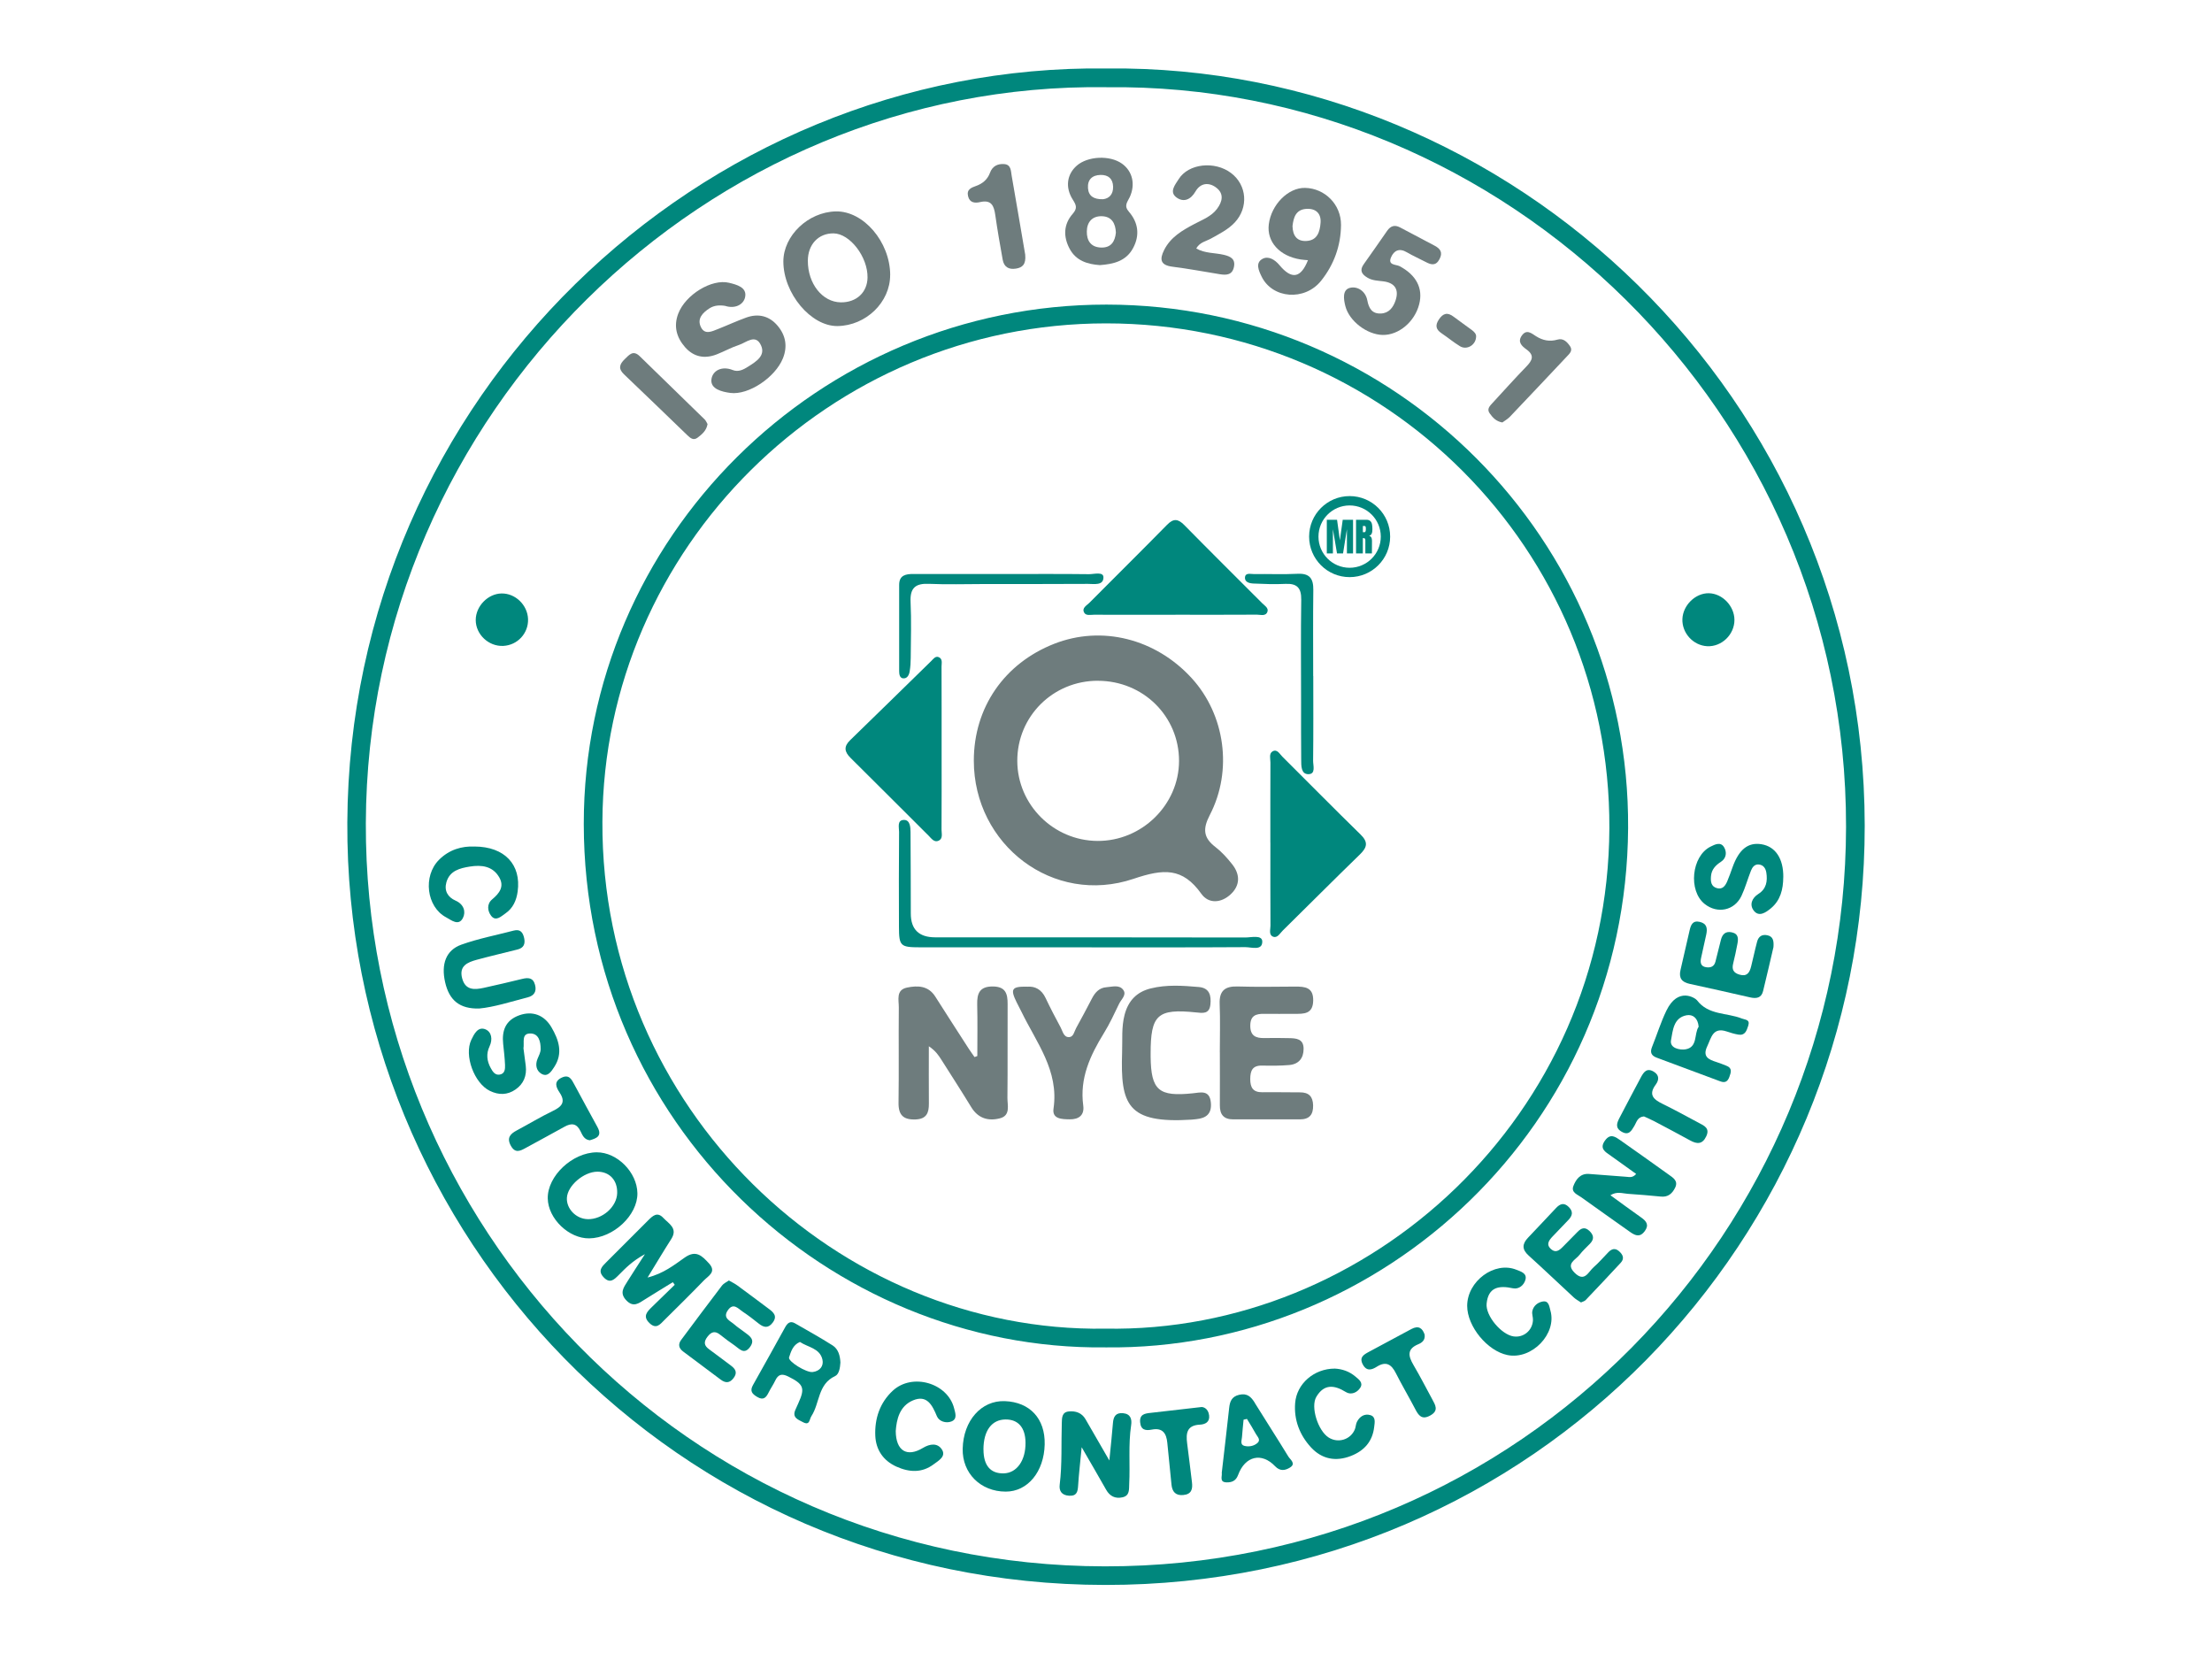 <?xml version="1.0" encoding="UTF-8"?><svg id="Layer_1" xmlns="http://www.w3.org/2000/svg" viewBox="0 0 570 426"><defs><style>.cls-1{fill:#00877d;}.cls-1,.cls-2{stroke-width:0px;}.cls-2{fill:#6e7c7d;}</style></defs><path class="cls-1" d="M285.2,17.64c104.49-1.14,195.19,84.79,195.31,195.05.11,106.26-85.07,195.77-195.71,195.68-110.71-.09-195.84-90.11-195.3-196.46.56-109.68,90.97-195.59,195.7-194.27ZM285.09,22.47c-102.9-1.45-190.45,83.9-190.82,189.63-.36,103.22,82.45,191.33,190.44,191.48,107.58.14,190.84-87.01,190.99-190.51.16-106.83-88.03-191.94-190.61-190.59Z"/><path class="cls-1" d="M284.85,347.16c-71.31.8-134.37-57.75-134.42-134.84-.05-73.75,60.52-133.87,134.71-133.84,74.33.04,134.87,60.46,134.4,134.91-.48,76.52-63.25,134.62-134.69,133.77ZM284.77,342.33c68.06,1.24,129.63-54.87,129.94-128.94.3-71.95-57.86-130.07-129.68-130.07-71.22,0-129.5,57.91-129.8,128.44-.32,73.94,60.64,131.6,129.54,130.58Z"/><path class="cls-2" d="M229.38,70.83c.03,7.02-6.22,13.09-13.57,13.18-6.83.08-13.94-8.39-13.95-16.63,0-6.65,6.38-12.76,13.52-12.91,7.12-.15,13.97,7.84,14.01,16.36ZM216.67,77.9c4.01.05,6.81-2.55,6.88-6.36.1-5.33-4.53-11.36-8.75-11.41-3.89-.05-6.62,2.85-6.63,7.05-.02,5.9,3.75,10.67,8.5,10.72Z"/><path class="cls-2" d="M186.93,78.82c-1.45-.24-2.88-.18-4.14.64-1.74,1.13-3.22,2.65-2.18,4.81,1.01,2.1,2.88,1.1,4.44.49,2.42-.95,4.78-2.05,7.22-2.93,3.14-1.14,5.97-.44,8.11,2.1,2.07,2.46,2.61,5.29,1.37,8.39-1.98,4.92-8.83,9.53-13.55,8.92-2.21-.29-5.14-1.02-4.88-3.44.25-2.33,2.71-3.58,5.49-2.46,1.48.6,2.82-.14,4.03-.91,2-1.27,4.48-2.78,3.26-5.45-1.4-3.06-3.81-.71-5.69-.1-1.97.64-3.8,1.68-5.73,2.43-3.11,1.21-5.92.68-8.15-1.86-2.21-2.53-3-5.42-1.74-8.68,1.87-4.84,8.61-9,13.08-7.91,1.98.48,4.66,1.17,4.14,3.68-.42,2.03-2.68,3.05-5.08,2.29Z"/><path class="cls-1" d="M173.36,330.37c-2.42,1.49-4.84,2.96-7.24,4.47-1.56.99-2.94,2.1-4.75.18-1.78-1.88-.66-3.3.3-4.84,1.29-2.06,2.62-4.09,4.52-7.04-3.24,1.76-4.99,3.6-6.77,5.39-1.15,1.15-2.24,2.3-3.87.57-1.62-1.71-.4-2.79.72-3.92,3.57-3.59,7.16-7.17,10.75-10.75,1.15-1.14,2.34-2.32,3.91-.63,1.43,1.52,3.82,2.67,2.03,5.46-1.95,3.04-3.79,6.16-6.09,9.9,4.13-1.04,6.84-3.23,9.58-5.15,2.91-2.04,4.44-.44,6.21,1.47,2.06,2.22-.11,3.23-1.25,4.4-3.34,3.46-6.77,6.83-10.18,10.21-1.09,1.08-2.1,2.51-3.86.82-1.86-1.78-.59-2.97.66-4.2,1.94-1.9,3.89-3.79,5.84-5.68-.17-.23-.33-.45-.5-.68Z"/><path class="cls-2" d="M337.06,67.04c-.68-.06-1.31-.09-1.92-.19-5.39-.84-8.75-4.54-8.19-9.04.63-5.09,5-9.49,9.34-9.4,5.13.1,9.31,4.3,9.27,9.55-.04,5.35-1.82,10.24-5.13,14.38-4.24,5.3-12.59,4.61-15.35-1.12-.72-1.49-1.64-3.47.22-4.51,1.53-.85,3.21.18,4.38,1.58,3.14,3.78,5.52,3.43,7.37-1.27ZM333.06,58.26c.07,2.45,1.13,3.94,3.54,3.83,2.89-.12,3.51-2.42,3.69-4.67.19-2.33-1.12-3.7-3.52-3.61-2.89.11-3.45,2.26-3.71,4.44Z"/><path class="cls-2" d="M356.27,86.3c-4.05-.1-8.58-3.57-9.58-7.39-.47-1.8-.81-4.21,1.12-4.73,1.92-.52,4.07.78,4.53,3.22.38,2.03,1.21,3.47,3.47,3.38,2.12-.08,3.21-1.59,3.81-3.38.95-2.85-.24-4.54-3.16-4.91-1.41-.18-2.82-.18-4.11-.96-1.48-.89-2.06-1.88-.93-3.46,2.03-2.85,4.03-5.72,6.02-8.59.88-1.27,1.95-1.62,3.34-.88,2.97,1.58,5.95,3.15,8.93,4.72,1.47.78,2.12,1.76,1.23,3.45-.94,1.79-2.15,1.48-3.56.73-1.6-.85-3.28-1.57-4.84-2.49-1.93-1.15-3.32-.5-4.09,1.29-.9,2.09,1.29,1.8,2.22,2.29,4.27,2.27,6.09,5.69,5.03,9.81-1.16,4.54-5.3,8-9.44,7.9Z"/><path class="cls-2" d="M308.25,64.02c2.27,1.3,4.79,1.08,7.13,1.64,1.66.4,3.02,1.02,2.59,3.11-.42,2.08-1.92,2.16-3.6,1.89-4.1-.66-8.18-1.43-12.3-1.95-3.11-.4-3.27-1.94-2.09-4.29,1.67-3.34,4.71-5.08,7.83-6.73,2.06-1.09,4.31-1.91,5.78-3.85,1.41-1.87,1.89-3.93-.19-5.5-1.9-1.44-4.05-1.23-5.34.99-1.22,2.11-3.01,2.86-4.82,1.6-2.08-1.45-.4-3.34.48-4.76,2.52-4.05,9.32-4.77,13.53-1.57,4.08,3.1,4.51,8.88.94,12.71-1.72,1.84-3.95,2.92-6.09,4.13-1.3.73-2.96.95-3.85,2.6Z"/><path class="cls-1" d="M285.86,376.3c.39-4,.71-6.82.93-9.65.13-1.69.74-2.71,2.62-2.53,1.96.18,2.3,1.59,2.07,3.08-.76,5.04-.24,10.1-.5,15.14-.07,1.39.18,3.03-1.73,3.45-1.85.41-3.27-.26-4.22-1.96-1.88-3.34-3.82-6.64-6.3-10.94-.38,4.03-.73,6.92-.91,9.82-.1,1.6-.3,2.8-2.36,2.67-1.9-.12-2.59-1.27-2.39-2.84.65-5.3.37-10.61.54-15.92.04-1.31.02-2.77,1.79-2.95,1.77-.18,3.36.34,4.32,2,1.88,3.22,3.73,6.46,6.14,10.63Z"/><path class="cls-1" d="M421.61,302.47c-2.2-1.57-4.36-3.13-6.53-4.68-1.39-.99-3.04-1.82-1.47-3.96,1.38-1.89,2.67-.91,3.98,0,4.14,2.92,8.28,5.84,12.39,8.8,1.14.82,2.56,1.61,1.66,3.42-.75,1.5-1.82,2.45-3.69,2.25-2.84-.3-5.69-.5-8.53-.71-1.36-.1-2.75-.68-4.44.37,2.76,2,5.32,3.9,7.94,5.74,1.35.95,2.07,1.91.91,3.51-1.16,1.59-2.35,1.22-3.67.29-4.24-3.01-8.49-5.99-12.71-9.03-.98-.71-2.65-1.22-2.01-2.89.67-1.73,1.79-3.26,4-3.11,3.24.21,6.46.53,9.7.74.72.05,1.55.33,2.49-.75Z"/><path class="cls-1" d="M269.2,372.15c-.16,7.06-4.38,12.18-10.04,12.17-6.48-.01-11.22-4.73-11.09-11.03.15-7.24,4.8-12.51,10.85-12.28,6.48.24,10.43,4.52,10.28,11.14ZM253.43,373.47c0,4.12,1.8,6.24,5.23,6.15,3.37-.09,5.66-3.33,5.6-7.95-.04-3.83-1.87-5.95-5.12-5.94-3.59.02-5.71,2.89-5.72,7.73Z"/><path class="cls-1" d="M151.83,319.07c-5.24.07-10.58-5.07-10.68-10.27-.12-5.79,6.36-11.88,12.65-11.9,5.24-.02,10.36,5.15,10.45,10.53.09,5.67-6.19,11.56-12.42,11.64ZM151.41,314.13c3.82.09,7.53-3.18,7.63-6.72.09-3.3-1.94-5.51-5.08-5.52-3.52,0-7.74,3.61-7.88,6.77-.13,2.82,2.39,5.39,5.34,5.46Z"/><path class="cls-1" d="M134.9,270.18c.18,1.36.4,2.89.58,4.43.3,2.53-.53,4.63-2.62,6.09-2.1,1.47-4.35,1.48-6.63.37-4.03-1.96-6.69-9.15-4.78-13.16.72-1.5,1.71-3.48,3.63-2.7,1.64.67,1.9,2.64,1.07,4.39-.91,1.92-.69,3.78.3,5.58.5.91,1.11,1.91,2.34,1.69,1.32-.23,1.39-1.45,1.35-2.47-.07-1.81-.29-3.61-.48-5.41-.37-3.46.61-6.13,4.16-7.4,3.33-1.19,6.39-.14,8.29,3.11,1.9,3.26,3.03,6.68.7,10.23-.75,1.15-1.7,2.72-3.35,1.7-1.26-.78-1.58-2.28-.95-3.81.34-.82.82-1.69.81-2.54,0-1.88-.47-4.03-2.72-4-2.27.03-1.46,2.26-1.71,3.88Z"/><path class="cls-1" d="M187.84,329.93c.87.5,1.58.83,2.19,1.29,2.72,1.99,5.41,4.02,8.12,6.04,1.23.92,2.21,1.86.97,3.51-1.16,1.55-2.31,1.29-3.63.24-1.32-1.05-2.65-2.09-4.06-3.02-1.19-.78-2.45-2.48-3.89-.37-1.38,2.03.62,2.68,1.69,3.63.77.69,1.65,1.25,2.48,1.88,1.33,1.02,3.08,1.93,1.51,4-1.51,1.99-2.71.37-3.91-.46-1.28-.88-2.54-1.81-3.75-2.78-1.31-1.05-2.25-.77-3.25.52-1.02,1.33-.91,2.28.42,3.24,1.89,1.37,3.73,2.81,5.61,4.19,1.2.89,1.76,1.83.68,3.24-1.03,1.34-2.09,1.3-3.33.37-3.21-2.42-6.44-4.82-9.66-7.23-1.13-.85-1.35-1.86-.49-3.01,3.49-4.68,6.98-9.36,10.52-14,.43-.56,1.18-.87,1.77-1.29Z"/><path class="cls-1" d="M407.43,335.6c-.6-.41-1.3-.76-1.85-1.27-3.9-3.6-7.74-7.28-11.68-10.84-1.76-1.59-1.67-3-.14-4.6,2.42-2.53,4.8-5.09,7.2-7.63,1.03-1.09,2.05-1.51,3.3-.26,1.21,1.21.92,2.26-.13,3.35-1.36,1.39-2.7,2.79-4.03,4.21-.93.99-1.8,2.07-.4,3.3,1.19,1.05,2.14.28,3.01-.6,1.28-1.29,2.55-2.58,3.82-3.88.93-.96,1.87-1.32,3.01-.25,1.17,1.1,1.31,2.15.16,3.33-.9.93-1.88,1.81-2.66,2.83-1.02,1.35-3.68,2.27-1.28,4.65,2.58,2.56,3.54-.27,4.9-1.44,1.37-1.18,2.54-2.59,3.81-3.88.83-.84,1.71-1.13,2.72-.25,1.01.89,1.47,1.89.44,3-2.99,3.23-6.01,6.43-9.05,9.62-.25.26-.67.35-1.15.58Z"/><path class="cls-1" d="M456.98,244.09c-.81,3.46-1.7,7.37-2.66,11.27-.44,1.81-1.75,1.98-3.35,1.62-5.18-1.19-10.37-2.35-15.56-3.48-2.03-.44-2.87-1.5-2.36-3.61.82-3.4,1.53-6.83,2.35-10.23.31-1.29.74-2.56,2.58-2.14,1.92.44,2.02,1.75,1.69,3.29-.43,2.03-.92,4.05-1.34,6.08-.23,1.12-.09,2.11,1.32,2.32,1.17.18,2.07-.18,2.39-1.42.49-1.88.94-3.77,1.42-5.65.37-1.47,1.22-2.27,2.81-1.92,1.79.39,1.68,1.72,1.42,3.05-.32,1.65-.65,3.31-1.07,4.94-.39,1.54.02,2.44,1.63,2.91,1.96.57,2.59-.55,2.98-2.07.54-2.14.98-4.3,1.55-6.42.34-1.29,1.21-1.96,2.63-1.66,1.48.31,1.72,1.38,1.58,3.13Z"/><path class="cls-1" d="M459.52,226.03c-.02,3.1-.72,5.97-3.21,8.02-1.27,1.04-3.06,2.33-4.41.55-1.11-1.46-.51-3.19,1.23-4.29,2.04-1.28,2.37-3.29,2.03-5.47-.17-1.09-.74-1.99-1.95-2.1-1.07-.1-1.66.71-2,1.56-.86,2.16-1.47,4.44-2.46,6.54-1.8,3.78-6.19,4.68-9.47,2.08-4.3-3.4-3.4-12.34,1.5-14.78,1.15-.57,2.59-1.31,3.47.12.77,1.26.65,2.85-.79,3.79-1.39.9-2.41,1.98-2.56,3.67-.12,1.35-.03,2.71,1.58,3.13,1.44.37,2.13-.67,2.61-1.79.51-1.19.93-2.42,1.37-3.63,1.65-4.58,3.98-6.45,7.42-5.91,3.62.57,5.71,3.71,5.65,8.51Z"/><path class="cls-1" d="M123.51,259.85c-5.07.14-7.75-2.12-8.81-6.78-1.06-4.67.22-8.26,4.2-9.68,4.37-1.56,8.98-2.44,13.48-3.62,1.66-.43,2.36.43,2.69,1.94.33,1.54-.15,2.54-1.7,2.93-3.51.89-7.05,1.71-10.55,2.66-2.36.65-4.58,1.57-3.73,4.77.83,3.12,3.17,2.98,5.59,2.45,3.29-.72,6.57-1.49,9.84-2.29,1.55-.38,2.85-.38,3.35,1.51.46,1.71-.22,2.8-1.87,3.23-4.38,1.13-8.71,2.53-12.5,2.88Z"/><path class="cls-1" d="M230.82,368.72c.04,5.14,2.93,6.81,6.98,4.36,1.89-1.15,3.76-1.28,4.85.29,1.3,1.87-.83,2.99-2.07,3.92-3.01,2.26-6.28,2.08-9.59.59-3.43-1.55-5.28-4.37-5.44-7.94-.19-4.42,1.17-8.53,4.51-11.62,5.03-4.65,14.14-1.99,15.8,4.53.31,1.23.9,2.78-.7,3.4-1.4.54-3.18-.02-3.73-1.34-1.2-2.89-2.57-5.6-6.15-4.1-3.51,1.47-4.25,4.96-4.46,7.91Z"/><path class="cls-1" d="M378.07,336.48c-.01-6.37,7.03-11.59,12.66-9.33,1.15.46,2.79.89,2.36,2.55-.37,1.43-1.71,2.56-3.24,2.23-3.59-.77-6.34-.32-6.77,3.94-.32,3.14,3.8,7.99,6.92,8.46,2.57.39,4.89-1.5,5.02-4.17.04-.76-.3-1.57-.17-2.3.27-1.42,1.43-2.3,2.68-2.52,1.6-.29,1.69,1.29,1.99,2.34,1.72,5.98-4.79,12.72-11.05,11.46-5.2-1.05-10.39-7.37-10.4-12.67Z"/><path class="cls-1" d="M343.9,352.62c2,.1,3.81.74,5.35,2.04.88.74,2.09,1.58,1.29,2.87-.81,1.29-2.39,1.97-3.73,1.14-3.02-1.89-5.65-2.09-7.61,1.23-1.54,2.61.44,8.75,3.17,10.48,2.45,1.56,5.69.55,6.77-2.13.24-.6.23-1.3.51-1.87.71-1.43,1.98-2.22,3.49-1.76,1.43.43,1.1,1.93.97,3.03-.42,3.71-2.53,6.12-5.96,7.47-3.94,1.55-7.54.84-10.33-2.2-2.89-3.15-4.42-7.04-4.08-11.4.39-5.03,4.91-8.88,10.17-8.89Z"/><path class="cls-1" d="M122.27,218.11c7.79.03,12.08,4.69,11.12,11.61-.31,2.26-1.2,4.29-3.13,5.61-1.08.74-2.49,2.2-3.7.63-.9-1.17-1.22-3,.27-4.24,1.85-1.55,3.2-3.29,1.81-5.68-1.67-2.89-4.55-3.24-7.52-2.77-2.6.41-5.24,1.06-6.09,4.05-.62,2.19.35,3.85,2.38,4.74,2.13.94,2.69,2.88,1.87,4.48-1.11,2.15-3.02.51-4.33-.19-5.06-2.69-6-10.61-1.84-14.8,2.64-2.66,5.94-3.58,9.16-3.43Z"/><path class="cls-2" d="M264.18,65.61c.25,2.57-.76,3.34-2.39,3.6-1.87.3-3.07-.43-3.41-2.29-.69-3.83-1.36-7.66-1.91-11.52-.34-2.37-.99-4.01-3.92-3.33-1.28.3-2.68.22-3.09-1.51-.43-1.77.84-2.21,2.11-2.67,1.67-.6,2.91-1.67,3.54-3.38.63-1.73,2.02-2.37,3.69-2.23,1.75.15,1.68,1.75,1.89,2.98,1.23,7.03,2.42,14.06,3.49,20.34Z"/><path class="cls-2" d="M387.13,108.85c-1.67-.29-2.51-1.31-3.26-2.35-.81-1.12.04-1.92.75-2.69,2.9-3.14,5.75-6.33,8.72-9.39,1.52-1.57,2.14-2.85.01-4.39-1.14-.83-2.38-1.87-1.22-3.54,1.24-1.77,2.49-.62,3.67.13,1.74,1.1,3.52,1.47,5.55.88,1.48-.43,2.45.58,3.21,1.67.8,1.16-.1,1.94-.8,2.68-4.88,5.19-9.77,10.37-14.68,15.53-.6.63-1.4,1.06-1.96,1.48Z"/><path class="cls-1" d="M309.59,362.53c.42-.03,1.74.28,1.98,2.14.23,1.78-1.08,2.34-2.39,2.4-3.35.16-3.61,2.22-3.27,4.82.44,3.33.83,6.67,1.24,10,.21,1.74-.07,3.1-2.21,3.31-2,.2-2.87-.85-3.06-2.65-.38-3.6-.74-7.2-1.08-10.8-.23-2.44-1.21-3.94-3.97-3.41-1.59.31-2.85.15-3.03-1.88-.18-2.06,1.2-2.27,2.71-2.43,3.98-.44,7.96-.91,13.08-1.5Z"/><path class="cls-2" d="M182.32,109.29c-.29,1.68-1.42,2.6-2.54,3.46-1.1.85-1.93.09-2.7-.65-5.42-5.22-10.82-10.46-16.28-15.65-1.54-1.46-1.17-2.61.18-3.91,1.16-1.12,2.16-2.42,3.86-.77,5.58,5.44,11.17,10.85,16.74,16.3.35.34.54.86.75,1.21Z"/><path class="cls-1" d="M151.97,293.8c-1.48-.18-1.9-1.38-2.4-2.38-.99-2.01-2.34-2.11-4.13-1.1-3.28,1.85-6.62,3.59-9.91,5.42-1.46.81-2.77,1.5-3.89-.53-1.14-2.07-.12-3.09,1.59-3.99,3.1-1.65,6.1-3.47,9.25-4.99,2.27-1.1,3.37-2.27,1.72-4.73-.89-1.34-1.59-2.84.56-3.85,1.91-.9,2.54.49,3.23,1.76,1.98,3.65,3.94,7.32,5.95,10.95,1.32,2.38-.25,2.94-1.97,3.44Z"/><path class="cls-1" d="M367.11,343.88c.18,1.49-.75,2.1-1.69,2.49-2.91,1.23-2.52,3.04-1.22,5.27,1.7,2.9,3.25,5.9,4.85,8.86.8,1.5,1.79,2.96-.51,4.22-2.17,1.19-3.01-.03-3.87-1.69-1.62-3.1-3.4-6.11-4.98-9.23-1.14-2.26-2.52-3.16-4.9-1.66-1.27.8-2.61,1.27-3.6-.55-1-1.85.2-2.55,1.54-3.27,3.66-1.95,7.31-3.91,10.95-5.88,1.91-1.03,2.89-.18,3.43,1.44Z"/><path class="cls-1" d="M423.63,287.65c-1.7.14-1.9,1.49-2.47,2.43-.77,1.28-1.43,2.58-3.29,1.51-1.78-1.03-1.19-2.33-.5-3.66,1.81-3.45,3.61-6.9,5.45-10.33.71-1.32,1.51-2.56,3.32-1.48,1.51.9,1.36,2.2.52,3.33-1.98,2.66-.52,3.85,1.78,4.98,3.15,1.54,6.22,3.23,9.31,4.88,1.37.73,2.94,1.35,1.91,3.5-1,2.1-2.41,1.98-4.14,1.03-3.07-1.68-6.17-3.33-9.27-4.96-.91-.48-1.87-.87-2.63-1.23Z"/><path class="cls-1" d="M129.22,152.91c3.56-.07,6.7,2.94,6.85,6.57.14,3.67-2.7,6.76-6.38,6.94-3.77.19-7.11-2.96-7.1-6.68.01-3.55,3.13-6.76,6.63-6.83Z"/><path class="cls-1" d="M440.35,152.85c3.49.07,6.58,3.3,6.59,6.88,0,3.77-3.28,6.95-7.01,6.77-3.6-.18-6.53-3.38-6.4-6.99.13-3.57,3.36-6.72,6.81-6.66Z"/><path class="cls-2" d="M380.37,86.79c-.09,2.14-2.41,3.48-4.15,2.42-1.65-1-3.13-2.25-4.74-3.33-1.46-.98-1.72-2.02-.71-3.55,1.1-1.66,2.25-1.92,3.82-.72,1.54,1.17,3.13,2.26,4.68,3.42.62.47,1.18,1.02,1.1,1.76Z"/><path class="cls-2" d="M250.94,195.98c0-13.66,7.84-25.05,20.7-30.1,12.27-4.82,26.17-1.33,35.48,8.89,8.53,9.37,10.61,23.7,4.62,35.24-1.85,3.57-1.66,5.84,1.46,8.23,1.63,1.25,3.05,2.84,4.33,4.46,2.05,2.6,2.07,5.4-.38,7.7-2.43,2.28-5.69,2.56-7.59-.12-4.84-6.79-9.71-6.46-17.43-3.86-20.74,7.01-41.2-8.76-41.19-30.46ZM282.92,175.4c-11.58-.02-20.83,9.19-20.78,20.7.05,11.25,9.32,20.49,20.64,20.57,11.45.08,21.02-9.31,21.04-20.61.01-11.5-9.23-20.64-20.9-20.65Z"/><path class="cls-2" d="M251.84,272.07c0-4.4.08-8.81-.03-13.21-.07-2.9.6-4.72,4.05-4.69,3.3.03,3.8,1.89,3.79,4.55-.05,8.05.04,16.1-.05,24.14-.02,1.92.87,4.55-1.94,5.28-2.98.77-5.61.03-7.38-2.87-2.5-4.1-5.11-8.13-7.68-12.19-.76-1.2-1.55-2.37-3.25-3.5,0,4.92-.03,9.83.01,14.75.02,2.38-.58,3.99-3.42,4.1-3.16.12-4.45-1.12-4.4-4.32.12-8.18-.01-16.36.07-24.53.02-1.92-.81-4.53,2.13-5.13,2.74-.56,5.47-.5,7.26,2.31,2.85,4.49,5.74,8.96,8.62,13.43.48.74,1,1.44,1.5,2.17.25-.09.49-.19.74-.28Z"/><path class="cls-1" d="M242.64,193.15c0,6.88.02,13.76-.02,20.63,0,.98.41,2.27-.72,2.82-1.16.56-1.9-.57-2.59-1.26-6.72-6.67-13.39-13.4-20.13-20.06-1.6-1.58-1.81-2.93-.1-4.58,6.99-6.77,13.92-13.59,20.89-20.39.53-.52,1.08-1.35,1.93-.99,1.06.45.72,1.57.72,2.42.03,7.14.02,14.28.02,21.41Z"/><path class="cls-1" d="M327.35,217.1c0-6.88-.01-13.76.02-20.64,0-.99-.43-2.33.58-2.88,1.17-.64,1.81.7,2.49,1.37,6.73,6.68,13.36,13.44,20.15,20.06,2.01,1.96,1.73,3.29-.13,5.11-6.71,6.51-13.3,13.14-19.96,19.69-.7.69-1.34,1.98-2.47,1.52-1.14-.47-.64-1.84-.65-2.81-.04-7.14-.02-14.28-.02-21.42Z"/><path class="cls-1" d="M302.9,158.4c-7,0-14,0-21-.01-.88,0-2.05.31-2.52-.54-.67-1.2.63-1.83,1.3-2.5,6.67-6.72,13.41-13.36,20.03-20.11,1.68-1.72,2.85-1.59,4.48.06,6.63,6.75,13.36,13.4,20.04,20.1.62.62,1.68,1.22,1.38,2.17-.41,1.3-1.76.8-2.71.8-7,.05-14,.02-21,.02Z"/><path class="cls-2" d="M314.33,271.15c0-4.15.13-8.31-.04-12.46-.14-3.41,1.35-4.62,4.64-4.52,4.93.15,9.86.06,14.8.03,2.53-.01,4.73.16,4.66,3.62-.07,3.52-2.44,3.41-4.87,3.4-2.6,0-5.19.04-7.79,0-2.07-.03-3.51.43-3.55,2.97-.04,2.69,1.4,3.33,3.68,3.27,2.08-.05,4.15-.02,6.23.02,1.89.03,3.82.13,3.83,2.74,0,2.44-1.27,3.98-3.7,4.19-2.32.2-4.67.19-7,.14-2.47-.05-3.04,1.3-3.05,3.46,0,2.21.72,3.44,3.12,3.41,3.24-.05,6.49.04,9.74.03,2.26,0,3.28,1.09,3.34,3.33.06,2.42-.96,3.64-3.43,3.63-5.71-.02-11.42-.02-17.13,0-2.48.01-3.49-1.25-3.47-3.63.03-4.54,0-9.09,0-13.63h-.02Z"/><path class="cls-2" d="M289.15,271.15c.12-3.23-.2-6.48.64-9.69.95-3.61,3.12-5.9,6.75-6.79,4.1-1.02,8.26-.72,12.39-.36,2.76.25,3.21,2.2,2.97,4.52-.27,2.5-1.97,2.21-3.75,2.02-9.89-1.02-11.66.62-11.65,10.63,0,.26,0,.52,0,.78.1,8.67,2.07,10.36,10.89,9.43,1.99-.21,4.32-.93,4.63,2.4.27,2.88-1.19,4.02-3.78,4.27-.39.04-.77.1-1.16.12-16.66,1.07-18.37-3.88-17.93-17.34Z"/><path class="cls-2" d="M264.72,254.23c2.03-.17,3.68.73,4.71,2.9,1.22,2.58,2.55,5.12,3.9,7.63.53.98.76,2.52,2.17,2.46,1.15-.05,1.32-1.46,1.81-2.34,1.38-2.5,2.73-5.02,4.04-7.56.82-1.6,1.9-2.83,3.79-2.96,1.51-.11,3.34-.73,4.35.75.86,1.25-.56,2.38-1.1,3.49-1.24,2.57-2.44,5.19-3.94,7.61-3.53,5.74-6.27,11.62-5.31,18.65.33,2.43-1.09,3.58-3.5,3.54-2.01-.03-4.56-.06-4.16-2.77,1.44-9.8-4.43-17.02-8.28-24.98-.4-.82-.84-1.61-1.24-2.43-1.67-3.4-1.26-4.08,2.74-4Z"/><path class="cls-1" d="M278.78,244.08c-13.9,0-27.8.01-41.7,0-5.06,0-5.41-.33-5.43-5.2-.03-8.18-.04-16.37.03-24.55,0-1.14-.58-3.07,1.28-3.07,1.53,0,1.66,1.81,1.67,3.09.06,7.01.05,14.03.07,21.05q.01,6.1,6.28,6.11c26.63,0,53.27-.01,79.9.04,1.56,0,4.36-.74,4.39,1.03.03,2.46-2.81,1.45-4.38,1.46-14.03.09-28.06.05-42.09.05Z"/><path class="cls-1" d="M258.81,147.9c7.27,0,14.55-.05,21.82.04,1.3.01,3.69-.7,3.71.79.03,2.22-2.46,1.7-4.01,1.71-8.96.06-17.92.03-26.88.04-4.68,0-9.36.16-14.02-.05-3.5-.16-4.96,1.01-4.79,4.65.23,4.79.07,9.61.04,14.41,0,1.16-.08,2.34-.27,3.48-.15.92-.61,1.91-1.69,1.81-.9-.09-1.02-1.1-1.02-1.87-.02-7.4-.02-14.8,0-22.21,0-2.52,1.71-2.82,3.73-2.81,7.79.03,15.58.01,23.38,0Z"/><path class="cls-1" d="M338.41,174.2c0,7.26.05,14.53-.04,21.79-.02,1.24.76,3.47-1.22,3.48-1.91.01-1.84-2.18-1.85-3.72-.05-4.93-.03-9.86-.03-14.79,0-8.82-.09-17.64.04-26.46.04-3.06-1.12-4.21-4.12-4.06-2.71.14-5.45.03-8.17-.09-1.01-.04-2.35-.33-2.2-1.65.14-1.19,1.46-.78,2.27-.79,3.76-.05,7.53.12,11.28-.07,3.13-.15,4.09,1.26,4.05,4.16-.09,7.39-.03,14.79-.03,22.18Z"/><path class="cls-2" d="M291.1,50.83c1.55-3.35.72-6.74-1.99-8.67-3.12-2.22-8.81-1.96-11.65.53-2.52,2.21-3.04,5.58-1.01,8.76.89,1.39,1.22,2.21-.01,3.62-2.39,2.72-2.49,5.88-.81,9.03,1.65,3.08,4.56,3.98,7.78,4.21,3.5-.26,6.75-1,8.57-4.39,1.79-3.33,1.33-6.6-1.08-9.37-1.35-1.55-.4-2.45.19-3.72ZM283.61,45.07c2-.03,3.17.99,3.22,3.03.05,2.02-1.06,3.06-2.6,3.23-2.41.06-3.73-.84-3.87-2.84-.16-2.18,1.06-3.38,3.25-3.42ZM283.66,63.78c-2.62-.11-3.64-1.85-3.6-4.16.03-2.41,1.4-3.98,3.88-3.91,2.55.07,3.51,1.85,3.61,4.23-.24,2.33-1.26,3.95-3.89,3.84Z"/><path class="cls-1" d="M448.83,262.42c-3.85-1.53-8.59-.81-11.54-4.7-.42-.55-4.87-3.56-7.89,2.69-1.46,3.03-2.45,6.26-3.71,9.39-.55,1.38-.14,2.21,1.21,2.71,5.46,2.02,10.93,4.05,16.38,6.1,1.27.48,1.93.03,2.36-1.16.42-1.17.8-2.26-.78-2.86-.85-.32-1.68-.68-2.55-.95-2.03-.64-3.66-1.36-2.38-4.06,1.05-2.21,1.43-5.01,5.01-3.82.98.33,1.97.64,2.99.81,1.74.3,2.14-.99,2.56-2.27.54-1.65-.76-1.52-1.67-1.88ZM434.23,270.38c-1.21.18-4.05-.22-3.63-2.39.47-2.44.61-5.76,4-6.4,1.65-.31,2.94.77,3.12,2.96-1.24,1.78-.14,5.34-3.48,5.83Z"/><path class="cls-1" d="M214.53,346.64c-3.16-2.01-6.44-3.81-9.69-5.69-1.23-.71-1.95,0-2.5.99-2.77,4.97-5.49,9.96-8.3,14.91-.88,1.56-.24,2.29,1.07,3.07,1.61.97,2.31.17,2.96-1.15.51-1.04,1.2-2,1.69-3.05.77-1.62,1.7-1.88,3.37-1.05,3.94,1.97,4.39,2.94,2.59,6.87-.27.59-.54,1.17-.79,1.77-.83,1.96.72,2.45,1.96,3.11,1.82.97,1.62-.67,2.21-1.57,2.17-3.33,1.61-8.22,6.09-10.29,1.04-.48,1.29-2.17,1.37-3.5-.08-1.75-.53-3.47-2.03-4.42ZM209.42,353.51c-1.63.21-6.43-2.75-6.09-3.78.5-1.5.97-3.19,2.8-3.97,2.07,1.39,5.13,1.6,5.8,4.54.38,1.67-.67,2.98-2.51,3.21Z"/><path class="cls-1" d="M323.35,361.45c-.96-1.56-1.98-2.57-4.06-2.07-1.9.46-2.37,1.7-2.55,3.37-.6,5.53-1.26,11.05-1.91,16.71.17.87-.72,2.45,1.26,2.48,1.33.02,2.39-.37,2.96-1.93,1.81-4.88,6.06-5.87,9.52-2.23,1.3,1.37,2.63,1.08,3.82.35,1.67-1.02.08-2.05-.41-2.86-2.83-4.64-5.79-9.2-8.65-13.82ZM323.98,371.83c-.92.78-2.16.98-3.27.72-1.23-.29-.73-1.43-.67-2.27.11-1.5.27-3,.41-4.49.29-.07.58-.13.87-.2.78,1.3,1.6,2.57,2.32,3.9.39.71,1.34,1.5.34,2.35Z"/><path class="cls-1" d="M347.78,127.82c-5.76,0-10.44,4.67-10.44,10.44s4.67,10.44,10.44,10.44,10.44-4.67,10.44-10.44-4.67-10.44-10.44-10.44ZM347.78,146.29c-4.43,0-8.03-3.6-8.03-8.03s3.6-8.03,8.03-8.03,8.03,3.6,8.03,8.03-3.6,8.03-8.03,8.03Z"/><path class="cls-1" d="M341.9,142.59v-8.66h2.64l.73,5.28.73-5.28h2.66v8.66h-1.58v-6.24l-1,6.24h-1.55l-1.06-6.24v6.24h-1.56Z"/><path class="cls-1" d="M349.42,133.92h2.66c.42,0,.75.1.98.29s.39.46.47.81.12.79.12,1.33c0,.49-.06.87-.19,1.15-.13.28-.35.47-.67.57.26.05.45.19.57.39s.18.49.18.85l-.02,3.28h-1.69v-3.39c0-.24-.05-.4-.14-.46s-.27-.1-.51-.1v3.95h-1.75v-8.66ZM351.6,137.13c.24,0,.36-.26.36-.79,0-.23,0-.4-.03-.51-.02-.11-.06-.19-.11-.24-.05-.04-.13-.07-.23-.07h-.4v1.6h.41Z"/></svg>